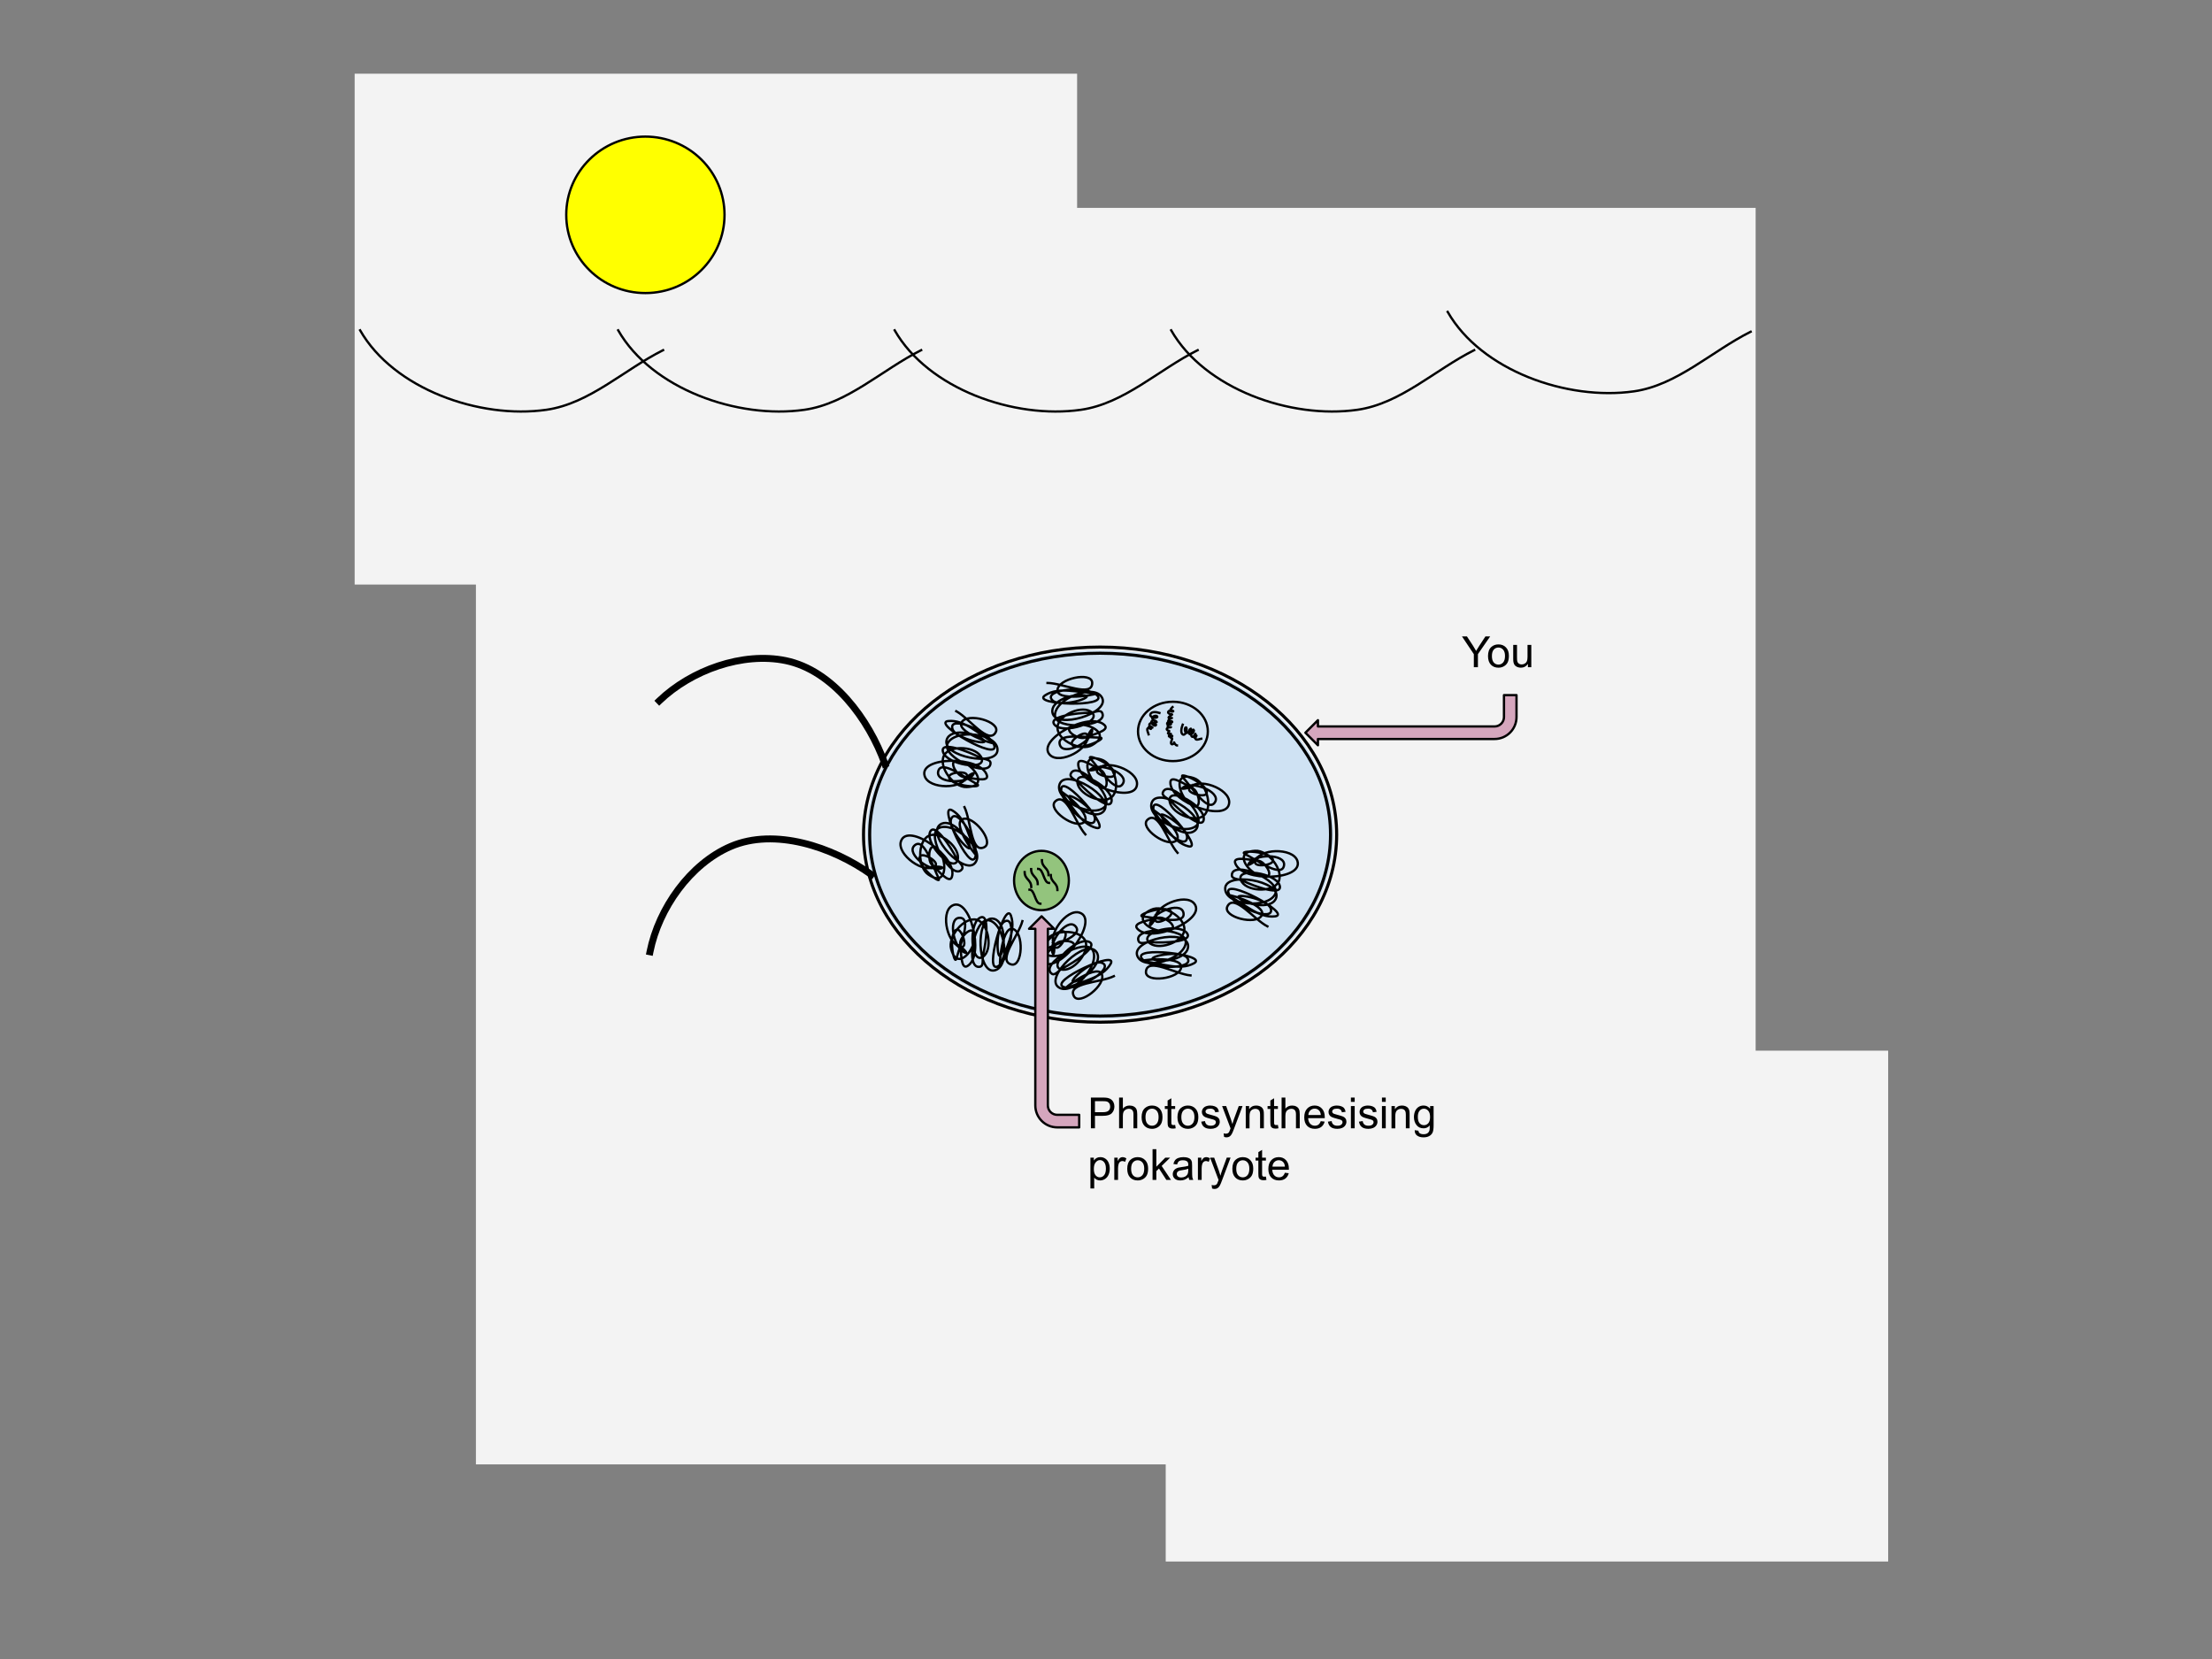 <svg version="1.1" viewBox="0.0 0.0 960.0 720.0" fill="none" stroke="none" stroke-linecap="square" stroke-miterlimit="10" xmlns:xlink="http://www.w3.org/1999/xlink" xmlns="http://www.w3.org/2000/svg"><rect x="0.0" y="0.0" width="960.0" height="720.0" fill="#808080" stroke="none"/><clipPath id="p.0"><path d="m0 0l960.0 0l0 720.0l-960.0 0l0 -720.0z" clip-rule="nonzero"/></clipPath><g clip-path="url(#p.0)"><path fill="#000000" fill-opacity="0.0" d="m0 0l960.0 0l0 720.0l-960.0 0z" fill-rule="evenodd"/><path fill="#f3f3f3" d="m206.543 90.215l555.402 0l0 545.323l-555.402 0z" fill-rule="evenodd"/><path fill="#f3f3f3" d="m153.916 31.987l313.543 0l0 221.701l-313.543 0z" fill-rule="evenodd"/><path fill="#f3f3f3" d="m505.916 455.987l313.543 0l0 221.701l-313.543 0z" fill-rule="evenodd"/><path fill="#cfe2f3" d="m376.1 362.228l0 0c0 -44.218 45.371 -80.063 101.339 -80.063l0 0c55.968 0 101.339 35.845 101.339 80.063l0 0c0 44.218 -45.371 80.063 -101.339 80.063l0 0c-55.968 0 -101.339 -35.845 -101.339 -80.063z" fill-rule="evenodd"/><path stroke="#000000" stroke-width="1.333" stroke-linejoin="round" stroke-linecap="butt" d="m374.766 362.228l0 0c0 -5.614 0.731 -11.178 2.101 -16.47c1.371 -5.292 3.42 -10.467 6.02 -15.324c2.599 -4.855 5.818 -9.525 9.505 -13.837c3.686 -4.31 7.927 -8.368 12.561 -12.029c4.632 -3.66 9.754 -7.001 15.197 -9.906c5.441 -2.904 11.304 -5.427 17.419 -7.47c6.113 -2.043 12.581 -3.642 19.232 -4.717c6.649 -1.075 13.586 -1.644 20.636 -1.644l0 0c7.051 0 13.987 0.569 20.636 1.644c6.651 1.075 13.119 2.674 19.232 4.717c6.115 2.043 11.978 4.566 17.419 7.47c5.443 2.905 10.565 6.247 15.197 9.906c4.634 3.661 8.876 7.719 12.561 12.029c3.687 4.312 6.906 8.982 9.505 13.837c2.6 4.857 4.65 10.032 6.02 15.324c1.37 5.291 2.101 10.855 2.101 16.47l0 0c0 5.614 -0.731 11.179 -2.101 16.47c-1.371 5.292 -3.42 10.467 -6.02 15.324c-2.599 4.855 -5.818 9.525 -9.505 13.837c-3.686 4.31 -7.927 8.368 -12.561 12.029c-4.632 3.66 -9.754 7.001 -15.197 9.906c-5.441 2.904 -11.304 5.427 -17.419 7.47c-6.113 2.043 -12.581 3.642 -19.232 4.717c-6.649 1.075 -13.586 1.644 -20.636 1.644l0 0c-7.051 0 -13.987 -0.569 -20.636 -1.644c-6.651 -1.075 -13.119 -2.674 -19.232 -4.717c-6.115 -2.043 -11.978 -4.566 -17.419 -7.47c-5.443 -2.905 -10.565 -6.247 -15.197 -9.906c-4.634 -3.661 -8.875 -7.719 -12.561 -12.029c-3.687 -4.312 -6.906 -8.982 -9.505 -13.837c-2.6 -4.857 -4.65 -10.032 -6.02 -15.324c-1.371 -5.291 -2.101 -10.855 -2.101 -16.47z" fill-rule="nonzero"/><path stroke="#000000" stroke-width="1.333" stroke-linejoin="round" stroke-linecap="butt" d="m377.433 362.228l0 0c0 -5.44 0.687 -10.669 2.016 -15.801c1.329 -5.132 3.262 -10.012 5.79 -14.734c2.529 -4.723 5.584 -9.156 9.181 -13.363c3.599 -4.209 7.652 -8.086 12.188 -11.669c4.537 -3.585 9.46 -6.796 14.799 -9.646c5.342 -2.851 11 -5.285 17.009 -7.293c6.011 -2.009 12.27 -3.556 18.812 -4.614c6.545 -1.058 13.269 -1.609 20.21 -1.609l0 0c6.941 0 13.665 0.551 20.21 1.609c6.543 1.058 12.801 2.605 18.812 4.614c6.009 2.008 11.667 4.442 17.009 7.293c5.34 2.85 10.262 6.062 14.799 9.646c4.535 3.583 8.589 7.461 12.188 11.669c3.597 4.207 6.653 8.639 9.181 13.363c2.528 4.722 4.46 9.602 5.79 14.734c1.329 5.133 2.016 10.361 2.016 15.801l0 0c0 5.44 -0.687 10.669 -2.016 15.801c-1.329 5.132 -3.262 10.012 -5.79 14.734c-2.529 4.723 -5.584 9.156 -9.181 13.363c-3.599 4.209 -7.652 8.086 -12.188 11.669c-4.537 3.585 -9.46 6.796 -14.799 9.646c-5.342 2.851 -11 5.285 -17.009 7.293c-6.011 2.009 -12.27 3.556 -18.812 4.614c-6.545 1.058 -13.269 1.609 -20.21 1.609l0 0c-6.941 0 -13.665 -0.551 -20.21 -1.609c-6.543 -1.058 -12.801 -2.605 -18.812 -4.614c-6.009 -2.008 -11.667 -4.442 -17.009 -7.293c-5.34 -2.85 -10.262 -6.062 -14.799 -9.646c-4.535 -3.583 -8.589 -7.461 -12.188 -11.669c-3.597 -4.207 -6.652 -8.639 -9.181 -13.363c-2.528 -4.722 -4.46 -9.602 -5.79 -14.734c-1.329 -5.133 -2.016 -10.361 -2.016 -15.801z" fill-rule="nonzero"/><path fill="#000000" fill-opacity="0.0" d="m156.289 143.354c14.533 25.437 51.836 38.637 80.837 34.491c18.77 -2.684 33.698 -17.393 50.659 -25.869" fill-rule="evenodd"/><path stroke="#000000" stroke-width="1.0" stroke-linejoin="round" stroke-linecap="butt" d="m156.289 143.354c14.533 25.437 51.836 38.637 80.837 34.491c18.77 -2.684 33.698 -17.393 50.659 -25.869" fill-rule="evenodd"/><path fill="#000000" fill-opacity="0.0" d="m268.289 143.354c14.533 25.437 51.836 38.637 80.837 34.491c18.77 -2.684 33.698 -17.393 50.659 -25.869" fill-rule="evenodd"/><path stroke="#000000" stroke-width="1.0" stroke-linejoin="round" stroke-linecap="butt" d="m268.289 143.354c14.533 25.437 51.836 38.637 80.837 34.491c18.77 -2.684 33.698 -17.393 50.659 -25.869" fill-rule="evenodd"/><path fill="#000000" fill-opacity="0.0" d="m388.289 143.354c14.533 25.437 51.836 38.637 80.837 34.491c18.77 -2.684 33.698 -17.393 50.659 -25.869" fill-rule="evenodd"/><path stroke="#000000" stroke-width="1.0" stroke-linejoin="round" stroke-linecap="butt" d="m388.289 143.354c14.533 25.437 51.836 38.637 80.837 34.491c18.77 -2.684 33.698 -17.393 50.659 -25.869" fill-rule="evenodd"/><path fill="#000000" fill-opacity="0.0" d="m508.289 143.354c14.533 25.437 51.836 38.637 80.837 34.491c18.77 -2.684 33.698 -17.393 50.659 -25.869" fill-rule="evenodd"/><path stroke="#000000" stroke-width="1.0" stroke-linejoin="round" stroke-linecap="butt" d="m508.289 143.354c14.533 25.437 51.836 38.637 80.837 34.491c18.77 -2.684 33.698 -17.393 50.659 -25.869" fill-rule="evenodd"/><path fill="#000000" fill-opacity="0.0" d="m628.289 135.354c14.533 25.437 51.836 38.637 80.837 34.491c18.77 -2.684 33.698 -17.393 50.659 -25.869" fill-rule="evenodd"/><path stroke="#000000" stroke-width="1.0" stroke-linejoin="round" stroke-linecap="butt" d="m628.289 135.354c14.533 25.437 51.836 38.637 80.837 34.491c18.77 -2.684 33.698 -17.393 50.659 -25.869" fill-rule="evenodd"/><path fill="#000000" fill-opacity="0.0" d="m378.127 379.538c-16.867 -12.045 -41.922 -20.361 -60.972 -12.195c-17.654 7.568 -31.298 26.894 -35.058 45.729" fill-rule="evenodd"/><path stroke="#000000" stroke-width="3.0" stroke-linejoin="round" stroke-linecap="butt" d="m378.127 379.538c-16.867 -12.045 -41.922 -20.361 -60.972 -12.195c-17.654 7.568 -31.298 26.894 -35.058 45.729" fill-rule="evenodd"/><path fill="#000000" fill-opacity="0.0" d="m384.075 331.599c-6.943 -19.529 -22.734 -40.685 -43.031 -44.886c-18.809 -3.893 -41.057 4.151 -54.917 17.449" fill-rule="evenodd"/><path stroke="#000000" stroke-width="3.0" stroke-linejoin="round" stroke-linecap="butt" d="m384.075 331.599c-6.943 -19.529 -22.734 -40.685 -43.031 -44.886c-18.809 -3.893 -41.057 4.151 -54.917 17.449" fill-rule="evenodd"/><path fill="#000000" fill-opacity="0.0" d="m454.612 296.406c6.467 0 19.402 6.467 19.402 0c0 -5.144 -15.089 -1.91 -15.089 3.234c0 5.4 21.566 1.079 16.165 1.079c-7.194 0 -15.57 -2.914 -21.556 1.076c-6.279 4.184 27.977 5.329 22.635 0c-4.607 -4.596 -24.003 -2.446 -19.402 2.155c3.342 3.342 18.675 -1.379 14.013 -2.155c-5.233 -0.871 -15.055 2.344 -14.013 7.546c1.473 7.356 24.915 0.241 21.556 -6.467c-3.256 -6.505 -20.478 0.269 -20.478 7.543c0 6.835 23.538 5.036 20.478 -1.076c-0.804 -1.606 -3.592 0 -5.388 0c-5.341 0 -18.866 1.612 -15.089 5.388c4.017 4.017 20.185 -1.372 16.168 -5.388c-3.869 -3.869 -15.089 0.995 -15.089 6.467c0 5.623 10.268 10.437 15.089 7.543c1.307 -0.784 2.864 -1.755 3.234 -3.234c1.103 -4.409 -9.721 -7.523 -12.934 -4.31c-1.832 1.832 4.062 5.272 6.467 4.31c3.147 -1.258 11.019 -2.992 8.622 -5.388c-6.366 -6.366 -30.078 6.568 -23.711 12.934c4.319 4.319 17.65 -2.697 16.168 -8.622c-0.629 -2.513 -8.299 2.478 -6.467 4.31c2.896 2.896 15.952 -3.234 11.856 -3.234c-5.849 0 -19.098 -2.315 -17.247 3.234c1.628 4.88 14.013 -1.323 14.013 -6.467c0 -1.607 -3.592 5.031 -2.155 4.312" fill-rule="evenodd"/><path stroke="#000000" stroke-width="1.0" stroke-linejoin="round" stroke-linecap="butt" d="m454.612 296.406c6.467 0 19.402 6.467 19.402 0c0 -5.144 -15.089 -1.91 -15.089 3.234c0 5.4 21.566 1.079 16.165 1.079c-7.194 0 -15.57 -2.914 -21.556 1.076c-6.279 4.184 27.977 5.329 22.635 0c-4.607 -4.596 -24.003 -2.446 -19.402 2.155c3.342 3.342 18.675 -1.379 14.013 -2.155c-5.233 -0.871 -15.055 2.344 -14.013 7.546c1.473 7.356 24.915 0.241 21.556 -6.467c-3.256 -6.505 -20.478 0.269 -20.478 7.543c0 6.835 23.538 5.036 20.478 -1.076c-0.804 -1.606 -3.592 0 -5.388 0c-5.341 0 -18.866 1.612 -15.089 5.388c4.017 4.017 20.185 -1.372 16.168 -5.388c-3.869 -3.869 -15.089 0.995 -15.089 6.467c0 5.623 10.268 10.437 15.089 7.543c1.307 -0.784 2.864 -1.755 3.234 -3.234c1.103 -4.409 -9.721 -7.523 -12.934 -4.31c-1.832 1.832 4.062 5.272 6.467 4.31c3.147 -1.258 11.019 -2.992 8.622 -5.388c-6.366 -6.366 -30.078 6.568 -23.711 12.934c4.319 4.319 17.65 -2.697 16.168 -8.622c-0.629 -2.513 -8.299 2.478 -6.467 4.31c2.896 2.896 15.952 -3.234 11.856 -3.234c-5.849 0 -19.098 -2.315 -17.247 3.234c1.628 4.88 14.013 -1.323 14.013 -6.467c0 -1.607 -3.592 5.031 -2.155 4.312" fill-rule="evenodd"/><path fill="#000000" fill-opacity="0.0" d="m415.003 308.677c5.712 3.032 14.106 14.808 17.137 9.095c2.411 -4.544 -12.433 -8.761 -14.844 -4.218c-2.532 4.77 18.543 11.063 13.773 8.531c-6.355 -3.373 -12.387 -9.873 -19.545 -9.155c-7.507 0.752 22.214 17.822 19.994 10.611c-1.915 -6.219 -20.055 -13.413 -18.148 -7.192c1.385 4.518 17.142 7.537 13.388 4.666c-4.214 -3.223 -14.397 -4.987 -15.915 0.096c-2.148 7.188 21.894 11.893 22.073 4.393c0.173 -7.272 -18.214 -9.362 -21.624 -2.937c-3.204 6.038 18.43 15.483 18.592 8.649c0.043 -1.796 -3.173 -1.684 -4.76 -2.526c-4.718 -2.504 -17.42 -7.42 -15.854 -2.314c1.665 5.431 18.472 8.251 16.807 2.82c-1.604 -5.232 -13.795 -6.195 -16.36 -1.361c-2.636 4.967 4.177 14.032 9.792 13.737c1.522 -0.08 3.352 -0.208 4.372 -1.34c3.041 -3.377 -5.06 -11.202 -9.405 -9.87c-2.477 0.759 1.117 6.561 3.692 6.839c3.37 0.364 11.135 2.523 10.142 -0.718c-2.639 -8.608 -29.647 -8.299 -27.008 0.309c1.79 5.84 16.855 5.892 18.323 -0.036c0.623 -2.515 -8.492 -1.702 -7.733 0.775c1.201 3.916 15.606 4.622 11.988 2.702c-5.166 -2.742 -15.784 -10.998 -16.75 -5.229c-0.85 5.074 12.998 5.401 15.41 0.857c0.753 -1.419 -5.531 2.76 -3.925 2.799" fill-rule="evenodd"/><path stroke="#000000" stroke-width="1.0" stroke-linejoin="round" stroke-linecap="butt" d="m415.003 308.677c5.712 3.032 14.106 14.808 17.137 9.095c2.411 -4.544 -12.433 -8.761 -14.844 -4.218c-2.532 4.77 18.543 11.063 13.773 8.531c-6.355 -3.373 -12.387 -9.873 -19.545 -9.155c-7.507 0.752 22.214 17.822 19.994 10.611c-1.915 -6.219 -20.055 -13.413 -18.148 -7.192c1.385 4.518 17.142 7.537 13.388 4.666c-4.214 -3.223 -14.397 -4.987 -15.915 0.096c-2.148 7.188 21.894 11.893 22.073 4.393c0.173 -7.272 -18.214 -9.362 -21.624 -2.937c-3.204 6.038 18.43 15.483 18.592 8.649c0.043 -1.796 -3.173 -1.684 -4.76 -2.526c-4.718 -2.504 -17.42 -7.42 -15.854 -2.314c1.665 5.431 18.472 8.251 16.807 2.82c-1.604 -5.232 -13.795 -6.195 -16.36 -1.361c-2.636 4.967 4.177 14.032 9.792 13.737c1.522 -0.08 3.352 -0.208 4.372 -1.34c3.041 -3.377 -5.06 -11.202 -9.405 -9.87c-2.477 0.759 1.117 6.561 3.692 6.839c3.37 0.364 11.135 2.523 10.142 -0.718c-2.639 -8.608 -29.647 -8.299 -27.008 0.309c1.79 5.84 16.855 5.892 18.323 -0.036c0.623 -2.515 -8.492 -1.702 -7.733 0.775c1.201 3.916 15.606 4.622 11.988 2.702c-5.166 -2.742 -15.784 -10.998 -16.75 -5.229c-0.85 5.074 12.998 5.401 15.41 0.857c0.753 -1.419 -5.531 2.76 -3.925 2.799" fill-rule="evenodd"/><path fill="#000000" fill-opacity="0.0" d="m418.573 350.285c2.86 5.8 2.781 20.262 8.581 17.401c4.614 -2.275 -4.961 -14.378 -9.574 -12.103c-4.844 2.389 8.571 19.819 6.182 14.976c-3.182 -6.453 -4.273 -15.253 -10.5 -18.858c-6.53 -3.781 7.595 27.449 10.012 20.301c2.084 -6.164 -8.422 -22.61 -10.514 -16.448c-1.519 4.475 9.497 16.14 8.131 11.615c-1.534 -5.079 -8.761 -12.466 -12.966 -9.231c-5.946 4.574 10.804 22.453 15.335 16.474c4.394 -5.798 -9.299 -18.247 -15.823 -15.03c-6.131 3.023 5.894 23.338 10.022 17.89c1.085 -1.432 -1.589 -3.222 -2.383 -4.833c-2.362 -4.79 -9.79 -16.208 -11.507 -11.15c-1.826 5.379 10.158 17.497 11.984 12.118c1.759 -5.182 -7.566 -13.093 -12.474 -10.673c-5.043 2.487 -4.819 13.825 -0.092 16.87c1.282 0.825 2.841 1.792 4.33 1.47c4.442 -0.961 2.448 -12.046 -1.855 -13.507c-2.453 -0.833 -2.932 5.975 -1.005 7.707c2.521 2.266 7.557 8.559 8.646 5.35c2.894 -8.526 -19.194 -24.071 -22.088 -15.546c-1.963 5.784 10.225 14.638 14.884 10.688c1.976 -1.675 -5.893 -6.347 -6.726 -3.894c-1.317 3.879 9.956 12.877 8.144 9.203c-2.587 -5.246 -6.371 -18.153 -10.528 -14.038c-3.657 3.619 7.384 11.983 11.998 9.708c1.441 -0.711 -6.101 -0.997 -4.821 -0.025" fill-rule="evenodd"/><path stroke="#000000" stroke-width="1.0" stroke-linejoin="round" stroke-linecap="butt" d="m418.573 350.285c2.86 5.8 2.781 20.262 8.581 17.401c4.614 -2.275 -4.961 -14.378 -9.574 -12.103c-4.844 2.389 8.571 19.819 6.182 14.976c-3.182 -6.453 -4.273 -15.253 -10.5 -18.858c-6.53 -3.781 7.595 27.449 10.012 20.301c2.084 -6.164 -8.422 -22.61 -10.514 -16.448c-1.519 4.475 9.497 16.14 8.131 11.615c-1.534 -5.079 -8.761 -12.466 -12.966 -9.231c-5.946 4.574 10.804 22.453 15.335 16.474c4.394 -5.798 -9.299 -18.247 -15.823 -15.03c-6.131 3.023 5.894 23.338 10.022 17.89c1.085 -1.432 -1.589 -3.222 -2.383 -4.833c-2.362 -4.79 -9.79 -16.208 -11.507 -11.15c-1.826 5.379 10.158 17.497 11.984 12.118c1.759 -5.182 -7.566 -13.093 -12.474 -10.673c-5.043 2.487 -4.819 13.825 -0.092 16.87c1.282 0.825 2.841 1.792 4.33 1.47c4.442 -0.961 2.448 -12.046 -1.855 -13.507c-2.453 -0.833 -2.932 5.975 -1.005 7.707c2.521 2.266 7.557 8.559 8.646 5.35c2.894 -8.526 -19.194 -24.071 -22.088 -15.546c-1.963 5.784 10.225 14.638 14.884 10.688c1.976 -1.675 -5.893 -6.347 -6.726 -3.894c-1.317 3.879 9.956 12.877 8.144 9.203c-2.587 -5.246 -6.371 -18.153 -10.528 -14.038c-3.657 3.619 7.384 11.983 11.998 9.708c1.441 -0.711 -6.101 -0.997 -4.821 -0.025" fill-rule="evenodd"/><path fill="#000000" fill-opacity="0.0" d="m443.705 399.764c-1.594 6.268 -11.049 17.211 -4.781 18.804c4.986 1.267 5.569 -14.154 0.584 -15.421c-5.234 -1.331 -6.359 20.636 -5.029 15.402c1.773 -6.973 6.66 -14.372 4.269 -21.158c-2.508 -7.116 -12.058 25.802 -5.577 21.938c5.589 -3.332 8.285 -22.661 2.692 -19.335c-4.062 2.415 -3.265 18.44 -1.364 14.112c2.133 -4.858 1.438 -15.168 -3.861 -15.441c-7.492 -0.385 -6.373 24.088 0.956 22.486c7.107 -1.553 4.785 -19.913 -2.265 -21.706c-6.625 -1.684 -10.681 21.572 -4.003 20.112c1.755 -0.384 0.885 -3.482 1.328 -5.222c1.316 -5.176 3.086 -18.682 -1.504 -15.952c-4.883 2.903 -3.644 19.901 1.239 16.998c4.704 -2.797 2.754 -14.87 -2.55 -16.218c-5.45 -1.386 -12.645 7.38 -11.029 12.766c0.438 1.46 0.995 3.208 2.337 3.931c4.001 2.155 9.687 -7.568 7.364 -11.474c-1.324 -2.227 -6.11 2.638 -5.77 5.206c0.444 3.36 0.185 11.416 3.098 9.684c7.739 -4.602 1.045 -30.77 -6.694 -26.168c-5.25 3.122 -1.735 17.771 4.373 17.794c2.591 0.01 -0.357 -8.654 -2.583 -7.33c-3.521 2.094 -0.797 16.257 0.213 12.287c1.441 -5.669 6.949 -17.939 1.116 -17.512c-5.131 0.375 -2.171 13.907 2.815 15.175c1.557 0.396 -3.991 -4.721 -3.649 -3.151" fill-rule="evenodd"/><path stroke="#000000" stroke-width="1.0" stroke-linejoin="round" stroke-linecap="butt" d="m443.705 399.764c-1.594 6.268 -11.049 17.211 -4.781 18.804c4.986 1.267 5.569 -14.154 0.584 -15.421c-5.234 -1.331 -6.359 20.636 -5.029 15.402c1.773 -6.973 6.66 -14.372 4.269 -21.158c-2.508 -7.116 -12.058 25.802 -5.577 21.938c5.589 -3.332 8.285 -22.661 2.692 -19.335c-4.062 2.415 -3.265 18.44 -1.364 14.112c2.133 -4.858 1.438 -15.168 -3.861 -15.441c-7.492 -0.385 -6.373 24.088 0.956 22.486c7.107 -1.553 4.785 -19.913 -2.265 -21.706c-6.625 -1.684 -10.681 21.572 -4.003 20.112c1.755 -0.384 0.885 -3.482 1.328 -5.222c1.316 -5.176 3.086 -18.682 -1.504 -15.952c-4.883 2.903 -3.644 19.901 1.239 16.998c4.704 -2.797 2.754 -14.87 -2.55 -16.218c-5.45 -1.386 -12.645 7.38 -11.029 12.766c0.438 1.46 0.995 3.208 2.337 3.931c4.001 2.155 9.687 -7.568 7.364 -11.474c-1.324 -2.227 -6.11 2.638 -5.77 5.206c0.444 3.36 0.185 11.416 3.098 9.684c7.739 -4.602 1.045 -30.77 -6.694 -26.168c-5.25 3.122 -1.735 17.771 4.373 17.794c2.591 0.01 -0.357 -8.654 -2.583 -7.33c-3.521 2.094 -0.797 16.257 0.213 12.287c1.441 -5.669 6.949 -17.939 1.116 -17.512c-5.131 0.375 -2.171 13.907 2.815 15.175c1.557 0.396 -3.991 -4.721 -3.649 -3.151" fill-rule="evenodd"/><path fill="#000000" fill-opacity="0.0" d="m483.419 423.652c-5.797 2.868 -20.259 2.805 -17.392 8.603c2.281 4.611 14.373 -4.978 12.092 -9.589c-2.395 -4.841 -19.81 8.595 -14.969 6.201c6.449 -3.19 15.248 -4.292 18.846 -10.523c3.773 -6.535 -27.441 7.628 -20.29 10.036c6.167 2.077 22.601 -8.45 16.436 -10.534c-4.477 -1.514 -16.129 9.517 -11.606 8.145c5.077 -1.54 12.456 -8.776 9.216 -12.978c-4.582 -5.941 -22.44 10.831 -16.456 15.355c5.803 4.387 18.237 -9.321 15.011 -15.842c-3.031 -6.127 -23.332 5.922 -17.879 10.044c1.433 1.083 3.22 -1.593 4.83 -2.389c4.788 -2.368 16.197 -9.81 11.137 -11.521c-5.382 -1.82 -17.486 10.179 -12.104 11.999c5.184 1.753 13.085 -7.582 10.658 -12.488c-2.493 -5.041 -13.832 -4.803 -16.871 -0.071c-0.824 1.283 -1.789 2.843 -1.465 4.332c0.966 4.441 12.05 2.434 13.505 -1.872c0.83 -2.454 -5.978 -2.924 -7.708 -0.996c-2.263 2.523 -8.55 7.568 -5.34 8.653c8.529 2.884 24.049 -19.224 15.52 -22.108c-5.786 -1.956 -14.626 10.244 -10.67 14.898c1.678 1.974 6.34 -5.901 3.886 -6.731c-3.881 -1.312 -12.865 9.972 -9.194 8.155c5.243 -2.593 18.146 -6.393 14.026 -10.546c-3.623 -3.653 -11.975 7.399 -9.694 12.011c0.712 1.44 0.989 -6.103 0.02 -4.821" fill-rule="evenodd"/><path stroke="#000000" stroke-width="1.0" stroke-linejoin="round" stroke-linecap="butt" d="m483.419 423.652c-5.797 2.868 -20.259 2.805 -17.392 8.603c2.281 4.611 14.373 -4.978 12.092 -9.589c-2.395 -4.841 -19.81 8.595 -14.969 6.201c6.449 -3.19 15.248 -4.292 18.846 -10.523c3.773 -6.535 -27.441 7.628 -20.29 10.036c6.167 2.077 22.601 -8.45 16.436 -10.534c-4.477 -1.514 -16.129 9.517 -11.606 8.145c5.077 -1.54 12.456 -8.776 9.216 -12.978c-4.582 -5.941 -22.44 10.831 -16.456 15.355c5.803 4.387 18.237 -9.321 15.011 -15.842c-3.031 -6.127 -23.332 5.922 -17.879 10.044c1.433 1.083 3.22 -1.593 4.83 -2.389c4.788 -2.368 16.197 -9.81 11.137 -11.521c-5.382 -1.82 -17.486 10.179 -12.104 11.999c5.184 1.753 13.085 -7.582 10.658 -12.488c-2.493 -5.041 -13.832 -4.803 -16.871 -0.071c-0.824 1.283 -1.789 2.843 -1.465 4.332c0.966 4.441 12.05 2.434 13.505 -1.872c0.83 -2.454 -5.978 -2.924 -7.708 -0.996c-2.263 2.523 -8.55 7.568 -5.34 8.653c8.529 2.884 24.049 -19.224 15.52 -22.108c-5.786 -1.956 -14.626 10.244 -10.67 14.898c1.678 1.974 6.34 -5.901 3.886 -6.731c-3.881 -1.312 -12.865 9.972 -9.194 8.155c5.243 -2.593 18.146 -6.393 14.026 -10.546c-3.623 -3.653 -11.975 7.399 -9.694 12.011c0.712 1.44 0.989 -6.103 0.02 -4.821" fill-rule="evenodd"/><path fill="#000000" fill-opacity="0.0" d="m516.671 423.323c-6.445 -0.548 -18.786 -8.088 -19.334 -1.643c-0.436 5.126 14.875 3.182 15.31 -1.944c0.457 -5.382 -21.399 -2.902 -16.017 -2.444c7.169 0.609 15.268 4.222 21.572 0.753c6.611 -3.638 -27.428 -7.68 -22.556 -1.917c4.201 4.97 23.711 4.471 19.516 -0.504c-3.047 -3.613 -18.726 -0.207 -14.147 0.96c5.141 1.311 15.2 -1.061 14.603 -6.333c-0.844 -7.455 -24.807 -2.35 -22.029 4.619c2.694 6.758 20.429 1.466 21.045 -5.782c0.579 -6.811 -23.029 -7.012 -20.497 -0.662c0.665 1.669 3.58 0.304 5.37 0.456c5.322 0.452 18.936 -0.008 15.493 -4.092c-3.663 -4.343 -20.23 -0.343 -16.568 4c3.528 4.184 15.121 0.287 15.584 -5.167c0.476 -5.604 -9.348 -11.27 -14.398 -8.795c-1.369 0.671 -3.002 1.506 -3.496 2.948c-1.472 4.3 9.05 8.32 12.524 5.39c1.981 -1.67 -3.601 -5.597 -6.079 -4.842c-3.242 0.987 -11.233 2.048 -9.048 4.639c5.805 6.883 30.529 -3.998 24.724 -10.881c-3.938 -4.67 -17.817 1.192 -16.842 7.222c0.414 2.558 8.48 -1.766 6.81 -3.747c-2.641 -3.132 -16.17 1.871 -12.088 2.218c5.829 0.495 18.835 3.924 17.46 -1.762c-1.209 -5.001 -14.076 0.131 -14.512 5.258c-0.136 1.601 4.006 -4.709 2.513 -4.115" fill-rule="evenodd"/><path stroke="#000000" stroke-width="1.0" stroke-linejoin="round" stroke-linecap="butt" d="m516.671 423.323c-6.445 -0.548 -18.786 -8.088 -19.334 -1.643c-0.436 5.126 14.875 3.182 15.31 -1.944c0.457 -5.382 -21.399 -2.902 -16.017 -2.444c7.169 0.609 15.268 4.222 21.572 0.753c6.611 -3.638 -27.428 -7.68 -22.556 -1.917c4.201 4.97 23.711 4.471 19.516 -0.504c-3.047 -3.613 -18.726 -0.207 -14.147 0.96c5.141 1.311 15.2 -1.061 14.603 -6.333c-0.844 -7.455 -24.807 -2.35 -22.029 4.619c2.694 6.758 20.429 1.466 21.045 -5.782c0.579 -6.811 -23.029 -7.012 -20.497 -0.662c0.665 1.669 3.58 0.304 5.37 0.456c5.322 0.452 18.936 -0.008 15.493 -4.092c-3.663 -4.343 -20.23 -0.343 -16.568 4c3.528 4.184 15.121 0.287 15.584 -5.167c0.476 -5.604 -9.348 -11.27 -14.398 -8.795c-1.369 0.671 -3.002 1.506 -3.496 2.948c-1.472 4.3 9.05 8.32 12.524 5.39c1.981 -1.67 -3.601 -5.597 -6.079 -4.842c-3.242 0.987 -11.233 2.048 -9.048 4.639c5.805 6.883 30.529 -3.998 24.724 -10.881c-3.938 -4.67 -17.817 1.192 -16.842 7.222c0.414 2.558 8.48 -1.766 6.81 -3.747c-2.641 -3.132 -16.17 1.871 -12.088 2.218c5.829 0.495 18.835 3.924 17.46 -1.762c-1.209 -5.001 -14.076 0.131 -14.512 5.258c-0.136 1.601 4.006 -4.709 2.513 -4.115" fill-rule="evenodd"/><path fill="#000000" fill-opacity="0.0" d="m550.051 402.03c-5.786 -2.89 -14.468 -14.457 -17.359 -8.671c-2.299 4.602 12.647 8.453 14.945 3.85c2.413 -4.832 -18.813 -10.603 -13.981 -8.189c6.437 3.215 12.628 9.565 19.767 8.671c7.487 -0.938 -22.649 -17.27 -20.252 -10.116c2.068 6.17 20.382 12.915 18.322 6.743c-1.496 -4.483 -17.325 -7.112 -13.501 -4.335c4.293 3.118 14.517 4.631 15.91 -0.489c1.97 -7.239 -22.183 -11.35 -22.177 -3.847c0.006 7.275 18.442 8.911 21.693 2.402c3.055 -6.116 -18.808 -15.025 -18.802 -8.189c0.002 1.796 3.214 1.605 4.821 2.408c4.778 2.387 17.6 6.989 15.908 1.922c-1.799 -5.389 -18.672 -7.793 -16.874 -2.404c1.733 5.191 13.945 5.853 16.391 0.957c2.513 -5.031 -4.522 -13.926 -10.129 -13.492c-1.52 0.118 -3.346 0.29 -4.338 1.448c-2.957 3.452 5.335 11.075 9.646 9.636c2.458 -0.82 -1.278 -6.532 -3.86 -6.746c-3.378 -0.28 -11.195 -2.247 -10.122 0.968c2.851 8.541 29.846 7.565 26.995 -0.976c-1.934 -5.794 -16.997 -5.475 -18.319 0.489c-0.561 2.529 8.532 1.492 7.712 -0.966c-1.297 -3.886 -15.717 -4.236 -12.052 -2.405c5.233 2.614 16.052 10.606 16.876 4.814c0.724 -5.094 -13.129 -5.079 -15.428 -0.476c-0.718 1.438 5.462 -2.896 3.855 -2.895" fill-rule="evenodd"/><path stroke="#000000" stroke-width="1.0" stroke-linejoin="round" stroke-linecap="butt" d="m550.051 402.03c-5.786 -2.89 -14.468 -14.457 -17.359 -8.671c-2.299 4.602 12.647 8.453 14.945 3.85c2.413 -4.832 -18.813 -10.603 -13.981 -8.189c6.437 3.215 12.628 9.565 19.767 8.671c7.487 -0.938 -22.649 -17.27 -20.252 -10.116c2.068 6.17 20.382 12.915 18.322 6.743c-1.496 -4.483 -17.325 -7.112 -13.501 -4.335c4.293 3.118 14.517 4.631 15.91 -0.489c1.97 -7.239 -22.183 -11.35 -22.177 -3.847c0.006 7.275 18.442 8.911 21.693 2.402c3.055 -6.116 -18.808 -15.025 -18.802 -8.189c0.002 1.796 3.214 1.605 4.821 2.408c4.778 2.387 17.6 6.989 15.908 1.922c-1.799 -5.389 -18.672 -7.793 -16.874 -2.404c1.733 5.191 13.945 5.853 16.391 0.957c2.513 -5.031 -4.522 -13.926 -10.129 -13.492c-1.52 0.118 -3.346 0.29 -4.338 1.448c-2.957 3.452 5.335 11.075 9.646 9.636c2.458 -0.82 -1.278 -6.532 -3.86 -6.746c-3.378 -0.28 -11.195 -2.247 -10.122 0.968c2.851 8.541 29.846 7.565 26.995 -0.976c-1.934 -5.794 -16.997 -5.475 -18.319 0.489c-0.561 2.529 8.532 1.492 7.712 -0.966c-1.297 -3.886 -15.717 -4.236 -12.052 -2.405c5.233 2.614 16.052 10.606 16.876 4.814c0.724 -5.094 -13.129 -5.079 -15.428 -0.476c-0.718 1.438 5.462 -2.896 3.855 -2.895" fill-rule="evenodd"/><path fill="#000000" fill-opacity="0.0" d="m511.055 370.127c-4.349 -4.788 -8.258 -18.712 -13.046 -14.363c-3.808 3.459 8.732 12.455 12.54 8.996c3.998 -3.631 -13.702 -16.691 -10.071 -12.693c4.838 5.326 8.312 13.485 15.291 15.235c7.319 1.835 -14.867 -24.294 -15.22 -16.757c-0.305 6.5 14.328 19.414 14.641 12.914c0.227 -4.721 -13.578 -12.898 -11.018 -8.925c2.874 4.46 11.858 9.569 15.009 5.3c4.455 -6.036 -16.574 -18.606 -19.282 -11.61c-2.626 6.784 13.968 14.979 19.353 10.088c5.06 -4.596 -12.098 -20.811 -14.566 -14.436c-0.648 1.675 2.415 2.659 3.623 3.989c3.591 3.954 13.879 12.883 14.135 7.547c0.273 -5.675 -14.588 -14.021 -14.86 -8.346c-0.263 5.466 10.883 10.502 14.934 6.822c4.163 -3.781 0.822 -14.619 -4.562 -16.243c-1.459 -0.44 -3.225 -0.94 -4.568 -0.22c-4.005 2.148 0.967 12.255 5.507 12.473c2.588 0.124 1.171 -6.552 -1.158 -7.686c-3.048 -1.483 -9.624 -6.145 -9.787 -2.76c-0.432 8.994 25.087 17.85 25.519 8.856c0.293 -6.101 -13.864 -11.253 -17.254 -6.172c-1.438 2.155 7.415 4.478 7.539 1.89c0.197 -4.092 -13.12 -9.635 -10.366 -6.602c3.933 4.33 11.128 15.695 13.99 10.593c2.518 -4.487 -10.402 -9.485 -14.21 -6.025c-1.19 1.08 6.14 -0.724 4.641 -1.304" fill-rule="evenodd"/><path stroke="#000000" stroke-width="1.0" stroke-linejoin="round" stroke-linecap="butt" d="m511.055 370.127c-4.349 -4.788 -8.258 -18.712 -13.046 -14.363c-3.808 3.459 8.732 12.455 12.54 8.996c3.998 -3.631 -13.702 -16.691 -10.071 -12.693c4.838 5.326 8.312 13.485 15.291 15.235c7.319 1.835 -14.867 -24.294 -15.22 -16.757c-0.305 6.5 14.328 19.414 14.641 12.914c0.227 -4.721 -13.578 -12.898 -11.018 -8.925c2.874 4.46 11.858 9.569 15.009 5.3c4.455 -6.036 -16.574 -18.606 -19.282 -11.61c-2.626 6.784 13.968 14.979 19.353 10.088c5.06 -4.596 -12.098 -20.811 -14.566 -14.436c-0.648 1.675 2.415 2.659 3.623 3.989c3.591 3.954 13.879 12.883 14.135 7.547c0.273 -5.675 -14.588 -14.021 -14.86 -8.346c-0.263 5.466 10.883 10.502 14.934 6.822c4.163 -3.781 0.822 -14.619 -4.562 -16.243c-1.459 -0.44 -3.225 -0.94 -4.568 -0.22c-4.005 2.148 0.967 12.255 5.507 12.473c2.588 0.124 1.171 -6.552 -1.158 -7.686c-3.048 -1.483 -9.624 -6.145 -9.787 -2.76c-0.432 8.994 25.087 17.85 25.519 8.856c0.293 -6.101 -13.864 -11.253 -17.254 -6.172c-1.438 2.155 7.415 4.478 7.539 1.89c0.197 -4.092 -13.12 -9.635 -10.366 -6.602c3.933 4.33 11.128 15.695 13.99 10.593c2.518 -4.487 -10.402 -9.485 -14.21 -6.025c-1.19 1.08 6.14 -0.724 4.641 -1.304" fill-rule="evenodd"/><path fill="#000000" fill-opacity="0.0" d="m471.055 362.127c-4.349 -4.788 -8.258 -18.712 -13.046 -14.363c-3.808 3.459 8.732 12.455 12.54 8.996c3.998 -3.631 -13.702 -16.691 -10.071 -12.693c4.838 5.326 8.312 13.485 15.291 15.235c7.319 1.835 -14.867 -24.294 -15.22 -16.757c-0.305 6.5 14.328 19.414 14.641 12.914c0.227 -4.721 -13.578 -12.898 -11.018 -8.925c2.874 4.46 11.858 9.569 15.009 5.3c4.455 -6.036 -16.574 -18.606 -19.282 -11.61c-2.626 6.784 13.968 14.979 19.354 10.088c5.06 -4.596 -12.098 -20.811 -14.566 -14.436c-0.648 1.675 2.415 2.659 3.623 3.989c3.591 3.954 13.879 12.883 14.135 7.547c0.273 -5.675 -14.588 -14.021 -14.86 -8.346c-0.263 5.466 10.883 10.502 14.934 6.822c4.163 -3.781 0.822 -14.619 -4.562 -16.243c-1.46 -0.44 -3.225 -0.94 -4.568 -0.22c-4.005 2.148 0.967 12.255 5.507 12.473c2.588 0.124 1.171 -6.552 -1.158 -7.686c-3.048 -1.483 -9.624 -6.145 -9.787 -2.76c-0.432 8.994 25.087 17.85 25.519 8.856c0.293 -6.101 -13.864 -11.253 -17.254 -6.172c-1.438 2.155 7.415 4.478 7.539 1.89c0.197 -4.092 -13.12 -9.635 -10.366 -6.602c3.933 4.33 11.128 15.695 13.991 10.593c2.518 -4.487 -10.402 -9.485 -14.21 -6.025c-1.19 1.08 6.14 -0.724 4.641 -1.304" fill-rule="evenodd"/><path stroke="#000000" stroke-width="1.0" stroke-linejoin="round" stroke-linecap="butt" d="m471.055 362.127c-4.349 -4.788 -8.258 -18.712 -13.046 -14.363c-3.808 3.459 8.732 12.455 12.54 8.996c3.998 -3.631 -13.702 -16.691 -10.071 -12.693c4.838 5.326 8.312 13.485 15.291 15.235c7.319 1.835 -14.867 -24.294 -15.22 -16.757c-0.305 6.5 14.328 19.414 14.641 12.914c0.227 -4.721 -13.578 -12.898 -11.018 -8.925c2.874 4.46 11.858 9.569 15.009 5.3c4.455 -6.036 -16.574 -18.606 -19.282 -11.61c-2.626 6.784 13.968 14.979 19.354 10.088c5.06 -4.596 -12.098 -20.811 -14.566 -14.436c-0.648 1.675 2.415 2.659 3.623 3.989c3.591 3.954 13.879 12.883 14.135 7.547c0.273 -5.675 -14.588 -14.021 -14.86 -8.346c-0.263 5.466 10.883 10.502 14.934 6.822c4.163 -3.781 0.822 -14.619 -4.562 -16.243c-1.46 -0.44 -3.225 -0.94 -4.568 -0.22c-4.005 2.148 0.967 12.255 5.507 12.473c2.588 0.124 1.171 -6.552 -1.158 -7.686c-3.048 -1.483 -9.624 -6.145 -9.787 -2.76c-0.432 8.994 25.087 17.85 25.519 8.856c0.293 -6.101 -13.864 -11.253 -17.254 -6.172c-1.438 2.155 7.415 4.478 7.539 1.89c0.197 -4.092 -13.12 -9.635 -10.366 -6.602c3.933 4.33 11.128 15.695 13.991 10.593c2.518 -4.487 -10.402 -9.485 -14.21 -6.025c-1.19 1.08 6.14 -0.724 4.641 -1.304" fill-rule="evenodd"/><path fill="#cfe2f3" d="m493.89 317.434l0 0c0 -7.114 6.783 -12.882 15.15 -12.882l0 0c8.367 0 15.15 5.767 15.15 12.882l0 0c0 7.114 -6.783 12.882 -15.15 12.882l0 0c-8.367 0 -15.15 -5.767 -15.15 -12.882z" fill-rule="evenodd"/><path stroke="#000000" stroke-width="1.0" stroke-linejoin="round" stroke-linecap="butt" d="m493.89 317.434l0 0c0 -7.114 6.783 -12.882 15.15 -12.882l0 0c8.367 0 15.15 5.767 15.15 12.882l0 0c0 7.114 -6.783 12.882 -15.15 12.882l0 0c-8.367 0 -15.15 -5.767 -15.15 -12.882z" fill-rule="evenodd"/><path fill="#000000" fill-opacity="0.0" d="m508.872 306.871c-0.464 0.454 -1.174 1.149 -0.881 1.723c0.175 0.343 1.451 0.271 1.175 0c-0.529 -0.518 -2.021 -0.28 -2.202 0.431c-0.154 0.605 0.977 1.005 1.615 1.005c0.589 0 -0.968 0.688 -1.321 1.148c-0.088 0.115 -0.144 0.403 0 0.431c0.432 0.085 1.762 0 1.321 0c-0.764 0 -1.927 1.125 -1.468 1.723c0.324 0.423 1.857 0.329 1.615 -0.144c-0.362 -0.709 -2.458 0.254 -2.202 1.005c0.17 0.499 2.063 0.292 1.615 0c-0.49 -0.32 -1.648 0.669 -1.321 1.148c0.25 0.367 1.772 0.287 1.321 0.287c-0.636 0 -1.607 0.114 -1.762 0.718c-0.11 0.428 0.583 0.789 1.028 0.861c0.412 0.067 -0.829 0.997 -0.44 1.148c0.366 0.143 1.569 0.144 1.174 0.144c-0.462 0 -1.13 0.916 -0.734 1.148c0.387 0.227 1.64 0.025 1.321 -0.287c-0.232 -0.227 -0.801 0.119 -0.881 0.431c-0.101 0.394 0.982 0.467 0.881 0.861c-0.191 0.749 -0.852 1.751 -0.294 2.297c0.326 0.319 1.501 -0.399 1.174 -0.718c-0.417 -0.408 0.585 1.292 1.175 1.292" fill-rule="evenodd"/><path stroke="#000000" stroke-width="1.0" stroke-linejoin="round" stroke-linecap="butt" d="m508.872 306.871c-0.464 0.454 -1.174 1.149 -0.881 1.723c0.175 0.343 1.451 0.271 1.175 0c-0.529 -0.518 -2.021 -0.28 -2.202 0.431c-0.154 0.605 0.977 1.005 1.615 1.005c0.589 0 -0.968 0.688 -1.321 1.148c-0.088 0.115 -0.144 0.403 0 0.431c0.432 0.085 1.762 0 1.321 0c-0.764 0 -1.927 1.125 -1.468 1.723c0.324 0.423 1.857 0.329 1.615 -0.144c-0.362 -0.709 -2.458 0.254 -2.202 1.005c0.17 0.499 2.063 0.292 1.615 0c-0.49 -0.32 -1.648 0.669 -1.321 1.148c0.25 0.367 1.772 0.287 1.321 0.287c-0.636 0 -1.607 0.114 -1.762 0.718c-0.11 0.428 0.583 0.789 1.028 0.861c0.412 0.067 -0.829 0.997 -0.44 1.148c0.366 0.143 1.569 0.144 1.174 0.144c-0.462 0 -1.13 0.916 -0.734 1.148c0.387 0.227 1.64 0.025 1.321 -0.287c-0.232 -0.227 -0.801 0.119 -0.881 0.431c-0.101 0.394 0.982 0.467 0.881 0.861c-0.191 0.749 -0.852 1.751 -0.294 2.297c0.326 0.319 1.501 -0.399 1.174 -0.718c-0.417 -0.408 0.585 1.292 1.175 1.292" fill-rule="evenodd"/><path fill="#000000" fill-opacity="0.0" d="m503.189 309.408c-1.273 -0.429 -3.559 -0.721 -3.957 0.649c-0.256 0.883 1.348 1.564 2.201 1.447c0.311 -0.042 0.906 -0.141 0.832 -0.469c-0.179 -0.795 -2.245 -0.242 -2.215 0.575c0.032 0.874 2.326 2.394 1.895 1.653c-0.396 -0.681 -2.015 -0.816 -2.238 -0.049c-0.241 0.829 1.558 2.246 1.979 1.505c0.226 -0.398 -0.614 -0.697 -1.016 -0.871c-0.6 -0.26 -1.711 -0.07 -1.856 0.609c-0.135 0.63 0.832 0.954 1.345 1.291c0.472 0.31 -1.787 -0.653 -1.658 -0.074c0.088 0.393 1.283 0.844 0.963 0.633c-0.432 -0.284 -1.406 -0.515 -1.52 0.016c-0.17 0.797 0.357 1.59 0.536 2.384" fill-rule="evenodd"/><path stroke="#000000" stroke-width="1.0" stroke-linejoin="round" stroke-linecap="butt" d="m503.189 309.408c-1.273 -0.429 -3.559 -0.721 -3.957 0.649c-0.256 0.883 1.348 1.564 2.201 1.447c0.311 -0.042 0.906 -0.141 0.832 -0.469c-0.179 -0.795 -2.245 -0.242 -2.215 0.575c0.032 0.874 2.326 2.394 1.895 1.653c-0.396 -0.681 -2.015 -0.816 -2.238 -0.049c-0.241 0.829 1.558 2.246 1.979 1.505c0.226 -0.398 -0.614 -0.697 -1.016 -0.871c-0.6 -0.26 -1.711 -0.07 -1.856 0.609c-0.135 0.63 0.832 0.954 1.345 1.291c0.472 0.31 -1.787 -0.653 -1.658 -0.074c0.088 0.393 1.283 0.844 0.963 0.633c-0.432 -0.284 -1.406 -0.515 -1.52 0.016c-0.17 0.797 0.357 1.59 0.536 2.384" fill-rule="evenodd"/><path fill="#000000" fill-opacity="0.0" d="m513.279 314.513c-0.541 1.313 -1.071 3.723 0.149 4.304c0.786 0.374 1.597 -1.264 1.587 -2.189c-0.004 -0.337 -0.027 -0.985 -0.338 -0.943c-0.754 0.101 -0.479 2.373 0.279 2.434c0.811 0.065 2.476 -2.215 1.742 -1.838c-0.674 0.346 -0.983 2.062 -0.301 2.387c0.738 0.352 2.251 -1.411 1.615 -1.945c-0.341 -0.286 -0.714 0.578 -0.92 0.987c-0.309 0.612 -0.259 1.821 0.351 2.054c0.566 0.216 0.976 -0.781 1.345 -1.291c0.34 -0.469 -0.806 1.837 -0.257 1.764c0.373 -0.05 0.925 -1.276 0.694 -0.957c-0.312 0.43 -0.636 1.445 -0.158 1.627c0.716 0.273 1.508 -0.201 2.263 -0.302" fill-rule="evenodd"/><path stroke="#000000" stroke-width="1.0" stroke-linejoin="round" stroke-linecap="butt" d="m513.279 314.513c-0.541 1.313 -1.071 3.723 0.149 4.304c0.786 0.374 1.597 -1.264 1.587 -2.189c-0.004 -0.337 -0.027 -0.985 -0.338 -0.943c-0.754 0.101 -0.479 2.373 0.279 2.434c0.811 0.065 2.476 -2.215 1.742 -1.838c-0.674 0.346 -0.983 2.062 -0.301 2.387c0.738 0.352 2.251 -1.411 1.615 -1.945c-0.341 -0.286 -0.714 0.578 -0.92 0.987c-0.309 0.612 -0.259 1.821 0.351 2.054c0.566 0.216 0.976 -0.781 1.345 -1.291c0.34 -0.469 -0.806 1.837 -0.257 1.764c0.373 -0.05 0.925 -1.276 0.694 -0.957c-0.312 0.43 -0.636 1.445 -0.158 1.627c0.716 0.273 1.508 -0.201 2.263 -0.302" fill-rule="evenodd"/><path fill="#93c47d" d="m440.1 382.139l0 0c0 -7.114 5.323 -12.882 11.89 -12.882l0 0c3.153 0 6.178 1.357 8.407 3.773c2.23 2.416 3.482 5.692 3.482 9.109l0 0c0 7.114 -5.323 12.882 -11.89 12.882l0 0c-6.567 0 -11.89 -5.767 -11.89 -12.882z" fill-rule="evenodd"/><path stroke="#000000" stroke-width="1.0" stroke-linejoin="round" stroke-linecap="butt" d="m440.1 382.139l0 0c0 -7.114 5.323 -12.882 11.89 -12.882l0 0c3.153 0 6.178 1.357 8.407 3.773c2.23 2.416 3.482 5.692 3.482 9.109l0 0c0 7.114 -5.323 12.882 -11.89 12.882l0 0c-6.567 0 -11.89 -5.767 -11.89 -12.882z" fill-rule="evenodd"/><path fill="#000000" fill-opacity="0.0" d="m450.546 377.087c1.181 0 1.772 1.528 2.362 3.055c0.591 1.528 1.181 3.055 2.362 3.055" fill-rule="evenodd"/><path stroke="#000000" stroke-width="1.0" stroke-linejoin="round" stroke-linecap="butt" d="m450.546 377.087c1.181 0 1.772 1.528 2.362 3.055c0.591 1.528 1.181 3.055 2.362 3.055" fill-rule="evenodd"/><path fill="#000000" fill-opacity="0.0" d="m446.795 386.103c1.181 0 1.772 1.528 2.362 3.055c0.591 1.528 1.181 3.055 2.362 3.055" fill-rule="evenodd"/><path stroke="#000000" stroke-width="1.0" stroke-linejoin="round" stroke-linecap="butt" d="m446.795 386.103c1.181 0 1.772 1.528 2.362 3.055c0.591 1.528 1.181 3.055 2.362 3.055" fill-rule="evenodd"/><path fill="#000000" fill-opacity="0.0" d="m447.508 377.189c0 1.622 0.717 2.433 1.433 3.244c0.717 0.811 1.433 1.622 1.433 3.244" fill-rule="evenodd"/><path stroke="#000000" stroke-width="1.0" stroke-linejoin="round" stroke-linecap="butt" d="m447.508 377.189c0 1.622 0.717 2.433 1.433 3.244c0.717 0.811 1.433 1.622 1.433 3.244" fill-rule="evenodd"/><path fill="#000000" fill-opacity="0.0" d="m452.197 373.325c0 1.622 0.717 2.433 1.433 3.244c0.717 0.811 1.433 1.622 1.433 3.244" fill-rule="evenodd"/><path stroke="#000000" stroke-width="1.0" stroke-linejoin="round" stroke-linecap="butt" d="m452.197 373.325c0 1.622 0.717 2.433 1.433 3.244c0.717 0.811 1.433 1.622 1.433 3.244" fill-rule="evenodd"/><path fill="#000000" fill-opacity="0.0" d="m456.053 379.765c0 1.622 0.717 2.433 1.433 3.244c0.717 0.811 1.433 1.622 1.433 3.244" fill-rule="evenodd"/><path stroke="#000000" stroke-width="1.0" stroke-linejoin="round" stroke-linecap="butt" d="m456.053 379.765c0 1.622 0.717 2.433 1.433 3.244c0.717 0.811 1.433 1.622 1.433 3.244" fill-rule="evenodd"/><path fill="#000000" fill-opacity="0.0" d="m444.694 378.477c0 1.622 0.717 2.433 1.433 3.244c0.717 0.811 1.433 1.622 1.433 3.244" fill-rule="evenodd"/><path stroke="#000000" stroke-width="1.0" stroke-linejoin="round" stroke-linecap="butt" d="m444.694 378.477c0 1.622 0.717 2.433 1.433 3.244c0.717 0.811 1.433 1.622 1.433 3.244" fill-rule="evenodd"/><path fill="#d5a6bd" d="m658.16 301.677l0 9.522l0 0c0 5.259 -4.263 9.522 -9.522 9.522l-76.659 0l0 2.72l-5.441 -5.441l5.441 -5.441l0 2.72l76.659 0l0 0c2.254 0 4.081 -1.827 4.081 -4.081l0 -9.522z" fill-rule="evenodd"/><path stroke="#000000" stroke-width="1.0" stroke-linejoin="round" stroke-linecap="butt" d="m658.16 301.677l0 9.522l0 0c0 5.259 -4.263 9.522 -9.522 9.522l-76.659 0l0 2.72l-5.441 -5.441l5.441 -5.441l0 2.72l76.659 0l0 0c2.254 0 4.081 -1.827 4.081 -4.081l0 -9.522z" fill-rule="evenodd"/><path fill="#000000" fill-opacity="0.0" d="m625.438 262.635l117.071 0l0 42.016l-117.071 0z" fill-rule="evenodd"/><path fill="#000000" d="m639.641 289.555l0 -5.656l-5.156 -7.703l2.156 0l2.641 4.031q0.719 1.125 1.344 2.266q0.609 -1.047 1.469 -2.359l2.578 -3.938l2.062 0l-5.328 7.703l0 5.656l-1.766 0zm6.152 -4.844q0 -2.688 1.484 -3.969q1.25 -1.078 3.047 -1.078q2.0 0 3.266 1.312q1.266 1.297 1.266 3.609q0 1.859 -0.562 2.938q-0.562 1.062 -1.641 1.656q-1.062 0.594 -2.328 0.594q-2.031 0 -3.281 -1.297q-1.25 -1.312 -1.25 -3.766zm1.688 0q0 1.859 0.797 2.797q0.812 0.922 2.047 0.922q1.219 0 2.031 -0.922q0.812 -0.938 0.812 -2.844q0 -1.797 -0.812 -2.719q-0.812 -0.922 -2.031 -0.922q-1.234 0 -2.047 0.922q-0.797 0.906 -0.797 2.766zm15.626 4.844l0 -1.422q-1.125 1.641 -3.062 1.641q-0.859 0 -1.609 -0.328q-0.734 -0.328 -1.094 -0.828q-0.359 -0.5 -0.5 -1.219q-0.109 -0.469 -0.109 -1.531l0 -5.984l1.641 0l0 5.359q0 1.281 0.109 1.734q0.156 0.641 0.656 1.016q0.5 0.375 1.234 0.375q0.734 0 1.375 -0.375q0.656 -0.391 0.922 -1.031q0.266 -0.656 0.266 -1.891l0 -5.188l1.641 0l0 9.672l-1.469 0z" fill-rule="nonzero"/><path fill="#d5a6bd" d="m468.367 489.276l-9.522 0l0 0c-5.259 0 -9.522 -4.263 -9.522 -9.522l0 -76.659l-2.72 0l5.441 -5.441l5.441 5.441l-2.72 0l0 76.659l0 0c0 2.254 1.827 4.081 4.081 4.081l9.522 0z" fill-rule="evenodd"/><path stroke="#000000" stroke-width="1.0" stroke-linejoin="round" stroke-linecap="butt" d="m468.367 489.276l-9.522 0l0 0c-5.259 0 -9.522 -4.263 -9.522 -9.522l0 -76.659l-2.72 0l5.441 -5.441l5.441 5.441l-2.72 0l0 76.659l0 0c0 2.254 1.827 4.081 4.081 4.081l9.522 0z" fill-rule="evenodd"/><path fill="#000000" fill-opacity="0.0" d="m463.005 462.769l184.819 0l0 64.63l-184.819 0z" fill-rule="evenodd"/><path fill="#000000" d="m473.443 489.689l0 -13.359l5.047 0q1.328 0 2.031 0.125q0.969 0.172 1.641 0.641q0.672 0.453 1.078 1.281q0.406 0.828 0.406 1.828q0 1.703 -1.094 2.891q-1.078 1.172 -3.922 1.172l-3.422 0l0 5.422l-1.766 0zm1.766 -7.0l3.453 0q1.719 0 2.438 -0.641q0.719 -0.641 0.719 -1.797q0 -0.844 -0.422 -1.438q-0.422 -0.594 -1.125 -0.781q-0.438 -0.125 -1.641 -0.125l-3.422 0l0 4.781zm10.475 7.0l0 -13.359l1.641 0l0 4.797q1.141 -1.328 2.891 -1.328q1.078 0 1.859 0.422q0.797 0.422 1.141 1.172q0.344 0.75 0.344 2.172l0 6.125l-1.641 0l0 -6.125q0 -1.234 -0.531 -1.797q-0.531 -0.562 -1.516 -0.562q-0.719 0 -1.359 0.391q-0.641 0.375 -0.922 1.016q-0.266 0.641 -0.266 1.781l0 5.297l-1.641 0zm9.766 -4.844q0 -2.688 1.484 -3.969q1.25 -1.078 3.047 -1.078q2.0 0 3.266 1.312q1.266 1.297 1.266 3.609q0 1.859 -0.562 2.938q-0.562 1.062 -1.641 1.656q-1.062 0.594 -2.328 0.594q-2.031 0 -3.281 -1.297q-1.25 -1.312 -1.25 -3.766zm1.688 0q0 1.859 0.797 2.797q0.812 0.922 2.047 0.922q1.219 0 2.031 -0.922q0.812 -0.938 0.812 -2.844q0 -1.797 -0.812 -2.719q-0.812 -0.922 -2.031 -0.922q-1.234 0 -2.047 0.922q-0.797 0.906 -0.797 2.766zm12.876 3.375l0.234 1.453q-0.688 0.141 -1.234 0.141q-0.891 0 -1.391 -0.281q-0.484 -0.281 -0.688 -0.734q-0.203 -0.469 -0.203 -1.938l0 -5.578l-1.203 0l0 -1.266l1.203 0l0 -2.391l1.625 -0.984l0 3.375l1.656 0l0 1.266l-1.656 0l0 5.672q0 0.688 0.078 0.891q0.094 0.203 0.281 0.328q0.203 0.109 0.578 0.109q0.266 0 0.719 -0.062zm0.996 -3.375q0 -2.688 1.484 -3.969q1.25 -1.078 3.047 -1.078q2.0 0 3.266 1.312q1.266 1.297 1.266 3.609q0 1.859 -0.562 2.938q-0.562 1.062 -1.641 1.656q-1.062 0.594 -2.328 0.594q-2.031 0 -3.281 -1.297q-1.25 -1.312 -1.25 -3.766zm1.687 0q0 1.859 0.797 2.797q0.812 0.922 2.047 0.922q1.219 0 2.031 -0.922q0.812 -0.938 0.812 -2.844q0 -1.797 -0.812 -2.719q-0.812 -0.922 -2.031 -0.922q-1.234 0 -2.047 0.922q-0.797 0.906 -0.797 2.766zm8.641 1.953l1.625 -0.25q0.125 0.969 0.75 1.5q0.625 0.516 1.75 0.516q1.125 0 1.672 -0.453q0.547 -0.469 0.547 -1.094q0 -0.547 -0.484 -0.875q-0.328 -0.219 -1.672 -0.547q-1.812 -0.469 -2.516 -0.797q-0.688 -0.328 -1.047 -0.906q-0.359 -0.594 -0.359 -1.312q0 -0.641 0.297 -1.188q0.297 -0.562 0.812 -0.922q0.375 -0.281 1.031 -0.469q0.672 -0.203 1.422 -0.203q1.141 0 2.0 0.328q0.859 0.328 1.266 0.891q0.422 0.562 0.578 1.5l-1.609 0.219q-0.109 -0.75 -0.641 -1.172q-0.516 -0.422 -1.469 -0.422q-1.141 0 -1.625 0.375q-0.469 0.375 -0.469 0.875q0 0.312 0.188 0.578q0.203 0.266 0.641 0.438q0.234 0.094 1.438 0.422q1.75 0.453 2.438 0.75q0.688 0.297 1.078 0.859q0.391 0.562 0.391 1.406q0 0.828 -0.484 1.547q-0.469 0.719 -1.375 1.125q-0.906 0.391 -2.047 0.391q-1.875 0 -2.875 -0.781q-0.984 -0.781 -1.25 -2.328zm9.906 6.609l-0.188 -1.531q0.547 0.141 0.938 0.141q0.547 0 0.875 -0.188q0.328 -0.172 0.547 -0.5q0.156 -0.25 0.5 -1.219q0.047 -0.141 0.141 -0.406l-3.672 -9.688l1.766 0l2.016 5.594q0.391 1.078 0.703 2.25q0.281 -1.125 0.672 -2.203l2.078 -5.641l1.641 0l-3.688 9.828q-0.594 1.609 -0.922 2.203q-0.438 0.812 -1.0 1.188q-0.562 0.375 -1.344 0.375q-0.484 0 -1.062 -0.203zm9.406 -3.719l0 -9.672l1.469 0l0 1.375q1.062 -1.594 3.078 -1.594q0.875 0 1.609 0.312q0.734 0.312 1.094 0.828q0.375 0.5 0.516 1.203q0.094 0.453 0.094 1.594l0 5.953l-1.641 0l0 -5.891q0 -1.0 -0.203 -1.484q-0.188 -0.5 -0.672 -0.797q-0.484 -0.297 -1.141 -0.297q-1.047 0 -1.812 0.672q-0.75 0.656 -0.75 2.516l0 5.281l-1.641 0zm13.954 -1.469l0.234 1.453q-0.688 0.141 -1.234 0.141q-0.891 0 -1.391 -0.281q-0.484 -0.281 -0.688 -0.734q-0.203 -0.469 -0.203 -1.938l0 -5.578l-1.203 0l0 -1.266l1.203 0l0 -2.391l1.625 -0.984l0 3.375l1.656 0l0 1.266l-1.656 0l0 5.672q0 0.688 0.078 0.891q0.094 0.203 0.281 0.328q0.203 0.109 0.578 0.109q0.266 0 0.719 -0.062zm1.605 1.469l0 -13.359l1.641 0l0 4.797q1.141 -1.328 2.891 -1.328q1.078 0 1.859 0.422q0.797 0.422 1.141 1.172q0.344 0.75 0.344 2.172l0 6.125l-1.641 0l0 -6.125q0 -1.234 -0.531 -1.797q-0.531 -0.562 -1.516 -0.562q-0.719 0 -1.359 0.391q-0.641 0.375 -0.922 1.016q-0.266 0.641 -0.266 1.781l0 5.297l-1.641 0zm17.001 -3.109l1.688 0.203q-0.406 1.484 -1.484 2.312q-1.078 0.812 -2.766 0.812q-2.125 0 -3.375 -1.297q-1.234 -1.312 -1.234 -3.672q0 -2.453 1.25 -3.797q1.266 -1.344 3.266 -1.344q1.938 0 3.156 1.328q1.234 1.312 1.234 3.703q0 0.156 0 0.438l-7.219 0q0.094 1.594 0.906 2.453q0.812 0.844 2.016 0.844q0.906 0 1.547 -0.469q0.641 -0.484 1.016 -1.516zm-5.391 -2.656l5.406 0q-0.109 -1.219 -0.625 -1.828q-0.781 -0.953 -2.031 -0.953q-1.125 0 -1.906 0.766q-0.766 0.75 -0.844 2.016zm8.485 2.875l1.625 -0.25q0.125 0.969 0.75 1.5q0.625 0.516 1.75 0.516q1.125 0 1.672 -0.453q0.547 -0.469 0.547 -1.094q0 -0.547 -0.484 -0.875q-0.328 -0.219 -1.672 -0.547q-1.812 -0.469 -2.516 -0.797q-0.688 -0.328 -1.047 -0.906q-0.359 -0.594 -0.359 -1.312q0 -0.641 0.297 -1.188q0.297 -0.562 0.812 -0.922q0.375 -0.281 1.031 -0.469q0.672 -0.203 1.422 -0.203q1.141 0 2.0 0.328q0.859 0.328 1.266 0.891q0.422 0.562 0.578 1.5l-1.609 0.219q-0.109 -0.75 -0.641 -1.172q-0.516 -0.422 -1.469 -0.422q-1.141 0 -1.625 0.375q-0.469 0.375 -0.469 0.875q0 0.312 0.188 0.578q0.203 0.266 0.641 0.438q0.234 0.094 1.438 0.422q1.75 0.453 2.438 0.75q0.688 0.297 1.078 0.859q0.391 0.562 0.391 1.406q0 0.828 -0.484 1.547q-0.469 0.719 -1.375 1.125q-0.906 0.391 -2.047 0.391q-1.875 0 -2.875 -0.781q-0.984 -0.781 -1.25 -2.328zm9.984 -8.578l0 -1.891l1.641 0l0 1.891l-1.641 0zm0 11.469l0 -9.672l1.641 0l0 9.672l-1.641 0zm3.489 -2.891l1.625 -0.25q0.125 0.969 0.75 1.5q0.625 0.516 1.75 0.516q1.125 0 1.672 -0.453q0.547 -0.469 0.547 -1.094q0 -0.547 -0.484 -0.875q-0.328 -0.219 -1.672 -0.547q-1.812 -0.469 -2.516 -0.797q-0.688 -0.328 -1.047 -0.906q-0.359 -0.594 -0.359 -1.312q0 -0.641 0.297 -1.188q0.297 -0.562 0.812 -0.922q0.375 -0.281 1.031 -0.469q0.672 -0.203 1.422 -0.203q1.141 0 2.0 0.328q0.859 0.328 1.266 0.891q0.422 0.562 0.578 1.5l-1.609 0.219q-0.109 -0.75 -0.641 -1.172q-0.516 -0.422 -1.469 -0.422q-1.141 0 -1.625 0.375q-0.469 0.375 -0.469 0.875q0 0.312 0.188 0.578q0.203 0.266 0.641 0.438q0.234 0.094 1.438 0.422q1.75 0.453 2.438 0.75q0.688 0.297 1.078 0.859q0.391 0.562 0.391 1.406q0 0.828 -0.484 1.547q-0.469 0.719 -1.375 1.125q-0.906 0.391 -2.047 0.391q-1.875 0 -2.875 -0.781q-0.984 -0.781 -1.25 -2.328zm9.984 -8.578l0 -1.891l1.641 0l0 1.891l-1.641 0zm0 11.469l0 -9.672l1.641 0l0 9.672l-1.641 0zm4.145 0l0 -9.672l1.469 0l0 1.375q1.062 -1.594 3.078 -1.594q0.875 0 1.609 0.312q0.734 0.312 1.094 0.828q0.375 0.5 0.516 1.203q0.094 0.453 0.094 1.594l0 5.953l-1.641 0l0 -5.891q0 -1.0 -0.203 -1.484q-0.188 -0.5 -0.672 -0.797q-0.484 -0.297 -1.141 -0.297q-1.047 0 -1.812 0.672q-0.75 0.656 -0.75 2.516l0 5.281l-1.641 0zm10.063 0.797l1.594 0.234q0.109 0.75 0.562 1.078q0.609 0.453 1.672 0.453q1.141 0 1.75 -0.453q0.625 -0.453 0.844 -1.266q0.125 -0.5 0.109 -2.109q-1.062 1.266 -2.672 1.266q-2.0 0 -3.094 -1.438q-1.094 -1.438 -1.094 -3.453q0 -1.391 0.5 -2.562q0.516 -1.172 1.453 -1.797q0.953 -0.641 2.25 -0.641q1.703 0 2.812 1.375l0 -1.156l1.516 0l0 8.359q0 2.266 -0.469 3.203q-0.453 0.938 -1.453 1.484q-0.984 0.547 -2.453 0.547q-1.719 0 -2.797 -0.781q-1.062 -0.766 -1.031 -2.344zm1.359 -5.812q0 1.906 0.75 2.781q0.766 0.875 1.906 0.875q1.125 0 1.891 -0.859q0.766 -0.875 0.766 -2.734q0 -1.781 -0.797 -2.672q-0.781 -0.906 -1.891 -0.906q-1.094 0 -1.859 0.891q-0.766 0.875 -0.766 2.625z" fill-rule="nonzero"/><path fill="#000000" d="m473.24 515.792l0 -13.375l1.484 0l0 1.25q0.531 -0.734 1.188 -1.094q0.672 -0.375 1.625 -0.375q1.234 0 2.172 0.641q0.953 0.625 1.438 1.797q0.484 1.156 0.484 2.547q0 1.484 -0.531 2.672q-0.531 1.188 -1.547 1.828q-1.016 0.625 -2.141 0.625q-0.812 0 -1.469 -0.344q-0.656 -0.344 -1.062 -0.875l0 4.703l-1.641 0zm1.484 -8.484q0 1.859 0.75 2.766q0.766 0.891 1.828 0.891q1.094 0 1.875 -0.922q0.781 -0.938 0.781 -2.875q0 -1.844 -0.766 -2.766q-0.75 -0.922 -1.812 -0.922q-1.047 0 -1.859 0.984q-0.797 0.969 -0.797 2.844zm8.876 4.781l0 -9.672l1.469 0l0 1.469q0.562 -1.031 1.031 -1.359q0.484 -0.328 1.062 -0.328q0.828 0 1.688 0.531l-0.562 1.516q-0.609 -0.359 -1.203 -0.359q-0.547 0 -0.969 0.328q-0.422 0.328 -0.609 0.891q-0.281 0.875 -0.281 1.922l0 5.063l-1.625 0zm5.619 -4.844q0 -2.688 1.484 -3.969q1.25 -1.078 3.047 -1.078q2.0 0 3.266 1.312q1.266 1.297 1.266 3.609q0 1.859 -0.562 2.938q-0.562 1.062 -1.641 1.656q-1.062 0.594 -2.328 0.594q-2.031 0 -3.281 -1.297q-1.25 -1.312 -1.25 -3.766zm1.688 0q0 1.859 0.797 2.797q0.812 0.922 2.047 0.922q1.219 0 2.031 -0.922q0.812 -0.938 0.812 -2.844q0 -1.797 -0.812 -2.719q-0.812 -0.922 -2.031 -0.922q-1.234 0 -2.047 0.922q-0.797 0.906 -0.797 2.766zm9.298 4.844l0 -13.359l1.641 0l0 7.625l3.891 -3.938l2.109 0l-3.688 3.594l4.062 6.078l-2.016 0l-3.203 -4.953l-1.156 1.125l0 3.828l-1.641 0zm15.641 -1.188q-0.922 0.766 -1.766 1.094q-0.828 0.313 -1.797 0.313q-1.594 0 -2.453 -0.781q-0.859 -0.781 -0.859 -1.984q0 -0.719 0.328 -1.297q0.328 -0.594 0.844 -0.938q0.531 -0.359 1.188 -0.547q0.469 -0.125 1.453 -0.25q1.984 -0.234 2.922 -0.562q0.016 -0.344 0.016 -0.422q0 -1.0 -0.469 -1.422q-0.625 -0.547 -1.875 -0.547q-1.156 0 -1.703 0.406q-0.547 0.406 -0.812 1.422l-1.609 -0.219q0.219 -1.016 0.719 -1.641q0.5 -0.641 1.453 -0.984q0.953 -0.344 2.188 -0.344q1.25 0 2.016 0.297q0.781 0.281 1.141 0.734q0.375 0.438 0.516 1.109q0.078 0.422 0.078 1.516l0 2.188q0 2.281 0.109 2.891q0.109 0.594 0.406 1.156l-1.703 0q-0.266 -0.516 -0.328 -1.188zm-0.141 -3.672q-0.891 0.375 -2.672 0.625q-1.016 0.141 -1.438 0.328q-0.422 0.188 -0.656 0.531q-0.219 0.344 -0.219 0.781q0 0.656 0.5 1.094q0.5 0.438 1.453 0.438q0.938 0 1.672 -0.406q0.75 -0.422 1.094 -1.141q0.266 -0.562 0.266 -1.641l0 -0.609zm4.188 4.859l0 -9.672l1.469 0l0 1.469q0.562 -1.031 1.031 -1.359q0.484 -0.328 1.062 -0.328q0.828 0 1.688 0.531l-0.562 1.516q-0.609 -0.359 -1.203 -0.359q-0.547 0 -0.969 0.328q-0.422 0.328 -0.609 0.891q-0.281 0.875 -0.281 1.922l0 5.063l-1.625 0zm6.15 3.719l-0.188 -1.531q0.547 0.141 0.938 0.141q0.547 0 0.875 -0.188q0.328 -0.172 0.547 -0.5q0.156 -0.25 0.5 -1.219q0.047 -0.141 0.141 -0.406l-3.672 -9.688l1.766 0l2.016 5.594q0.391 1.078 0.703 2.25q0.281 -1.125 0.672 -2.203l2.078 -5.641l1.641 0l-3.688 9.828q-0.594 1.609 -0.922 2.203q-0.438 0.812 -1.0 1.188q-0.562 0.375 -1.344 0.375q-0.484 0 -1.062 -0.203zm8.797 -8.563q0 -2.688 1.484 -3.969q1.25 -1.078 3.047 -1.078q2.0 0 3.266 1.312q1.266 1.297 1.266 3.609q0 1.859 -0.562 2.938q-0.562 1.062 -1.641 1.656q-1.062 0.594 -2.328 0.594q-2.031 0 -3.281 -1.297q-1.25 -1.312 -1.25 -3.766zm1.688 0q0 1.859 0.797 2.797q0.812 0.922 2.047 0.922q1.219 0 2.031 -0.922q0.812 -0.938 0.812 -2.844q0 -1.797 -0.812 -2.719q-0.812 -0.922 -2.031 -0.922q-1.234 0 -2.047 0.922q-0.797 0.906 -0.797 2.766zm12.876 3.375l0.234 1.453q-0.688 0.141 -1.234 0.141q-0.891 0 -1.391 -0.281q-0.484 -0.281 -0.688 -0.734q-0.203 -0.469 -0.203 -1.938l0 -5.578l-1.203 0l0 -1.266l1.203 0l0 -2.391l1.625 -0.984l0 3.375l1.656 0l0 1.266l-1.656 0l0 5.672q0 0.688 0.078 0.891q0.094 0.203 0.281 0.328q0.203 0.109 0.578 0.109q0.266 0 0.719 -0.062zm8.23 -1.641l1.688 0.203q-0.406 1.484 -1.484 2.312q-1.078 0.813 -2.766 0.813q-2.125 0 -3.375 -1.297q-1.234 -1.312 -1.234 -3.672q0 -2.453 1.25 -3.797q1.266 -1.344 3.266 -1.344q1.938 0 3.156 1.328q1.234 1.312 1.234 3.703q0 0.156 0 0.438l-7.219 0q0.094 1.594 0.906 2.453q0.812 0.844 2.016 0.844q0.906 0 1.547 -0.469q0.641 -0.484 1.016 -1.516zm-5.391 -2.656l5.406 0q-0.109 -1.219 -0.625 -1.828q-0.781 -0.953 -2.031 -0.953q-1.125 0 -1.906 0.766q-0.766 0.75 -0.844 2.016z" fill-rule="nonzero"/><path fill="#ffff00" d="m245.748 93.234l0 0c0 -18.752 15.377 -33.953 34.346 -33.953l0 0c9.109 0 17.845 3.577 24.287 9.945c6.441 6.367 10.06 15.003 10.06 24.008l0 0c0 18.752 -15.377 33.953 -34.346 33.953l0 0c-18.969 0 -34.346 -15.201 -34.346 -33.953z" fill-rule="evenodd"/><path stroke="#000000" stroke-width="1.0" stroke-linejoin="round" stroke-linecap="butt" d="m245.748 93.234l0 0c0 -18.752 15.377 -33.953 34.346 -33.953l0 0c9.109 0 17.845 3.577 24.287 9.945c6.441 6.367 10.06 15.003 10.06 24.008l0 0c0 18.752 -15.377 33.953 -34.346 33.953l0 0c-18.969 0 -34.346 -15.201 -34.346 -33.953z" fill-rule="evenodd"/></g></svg>